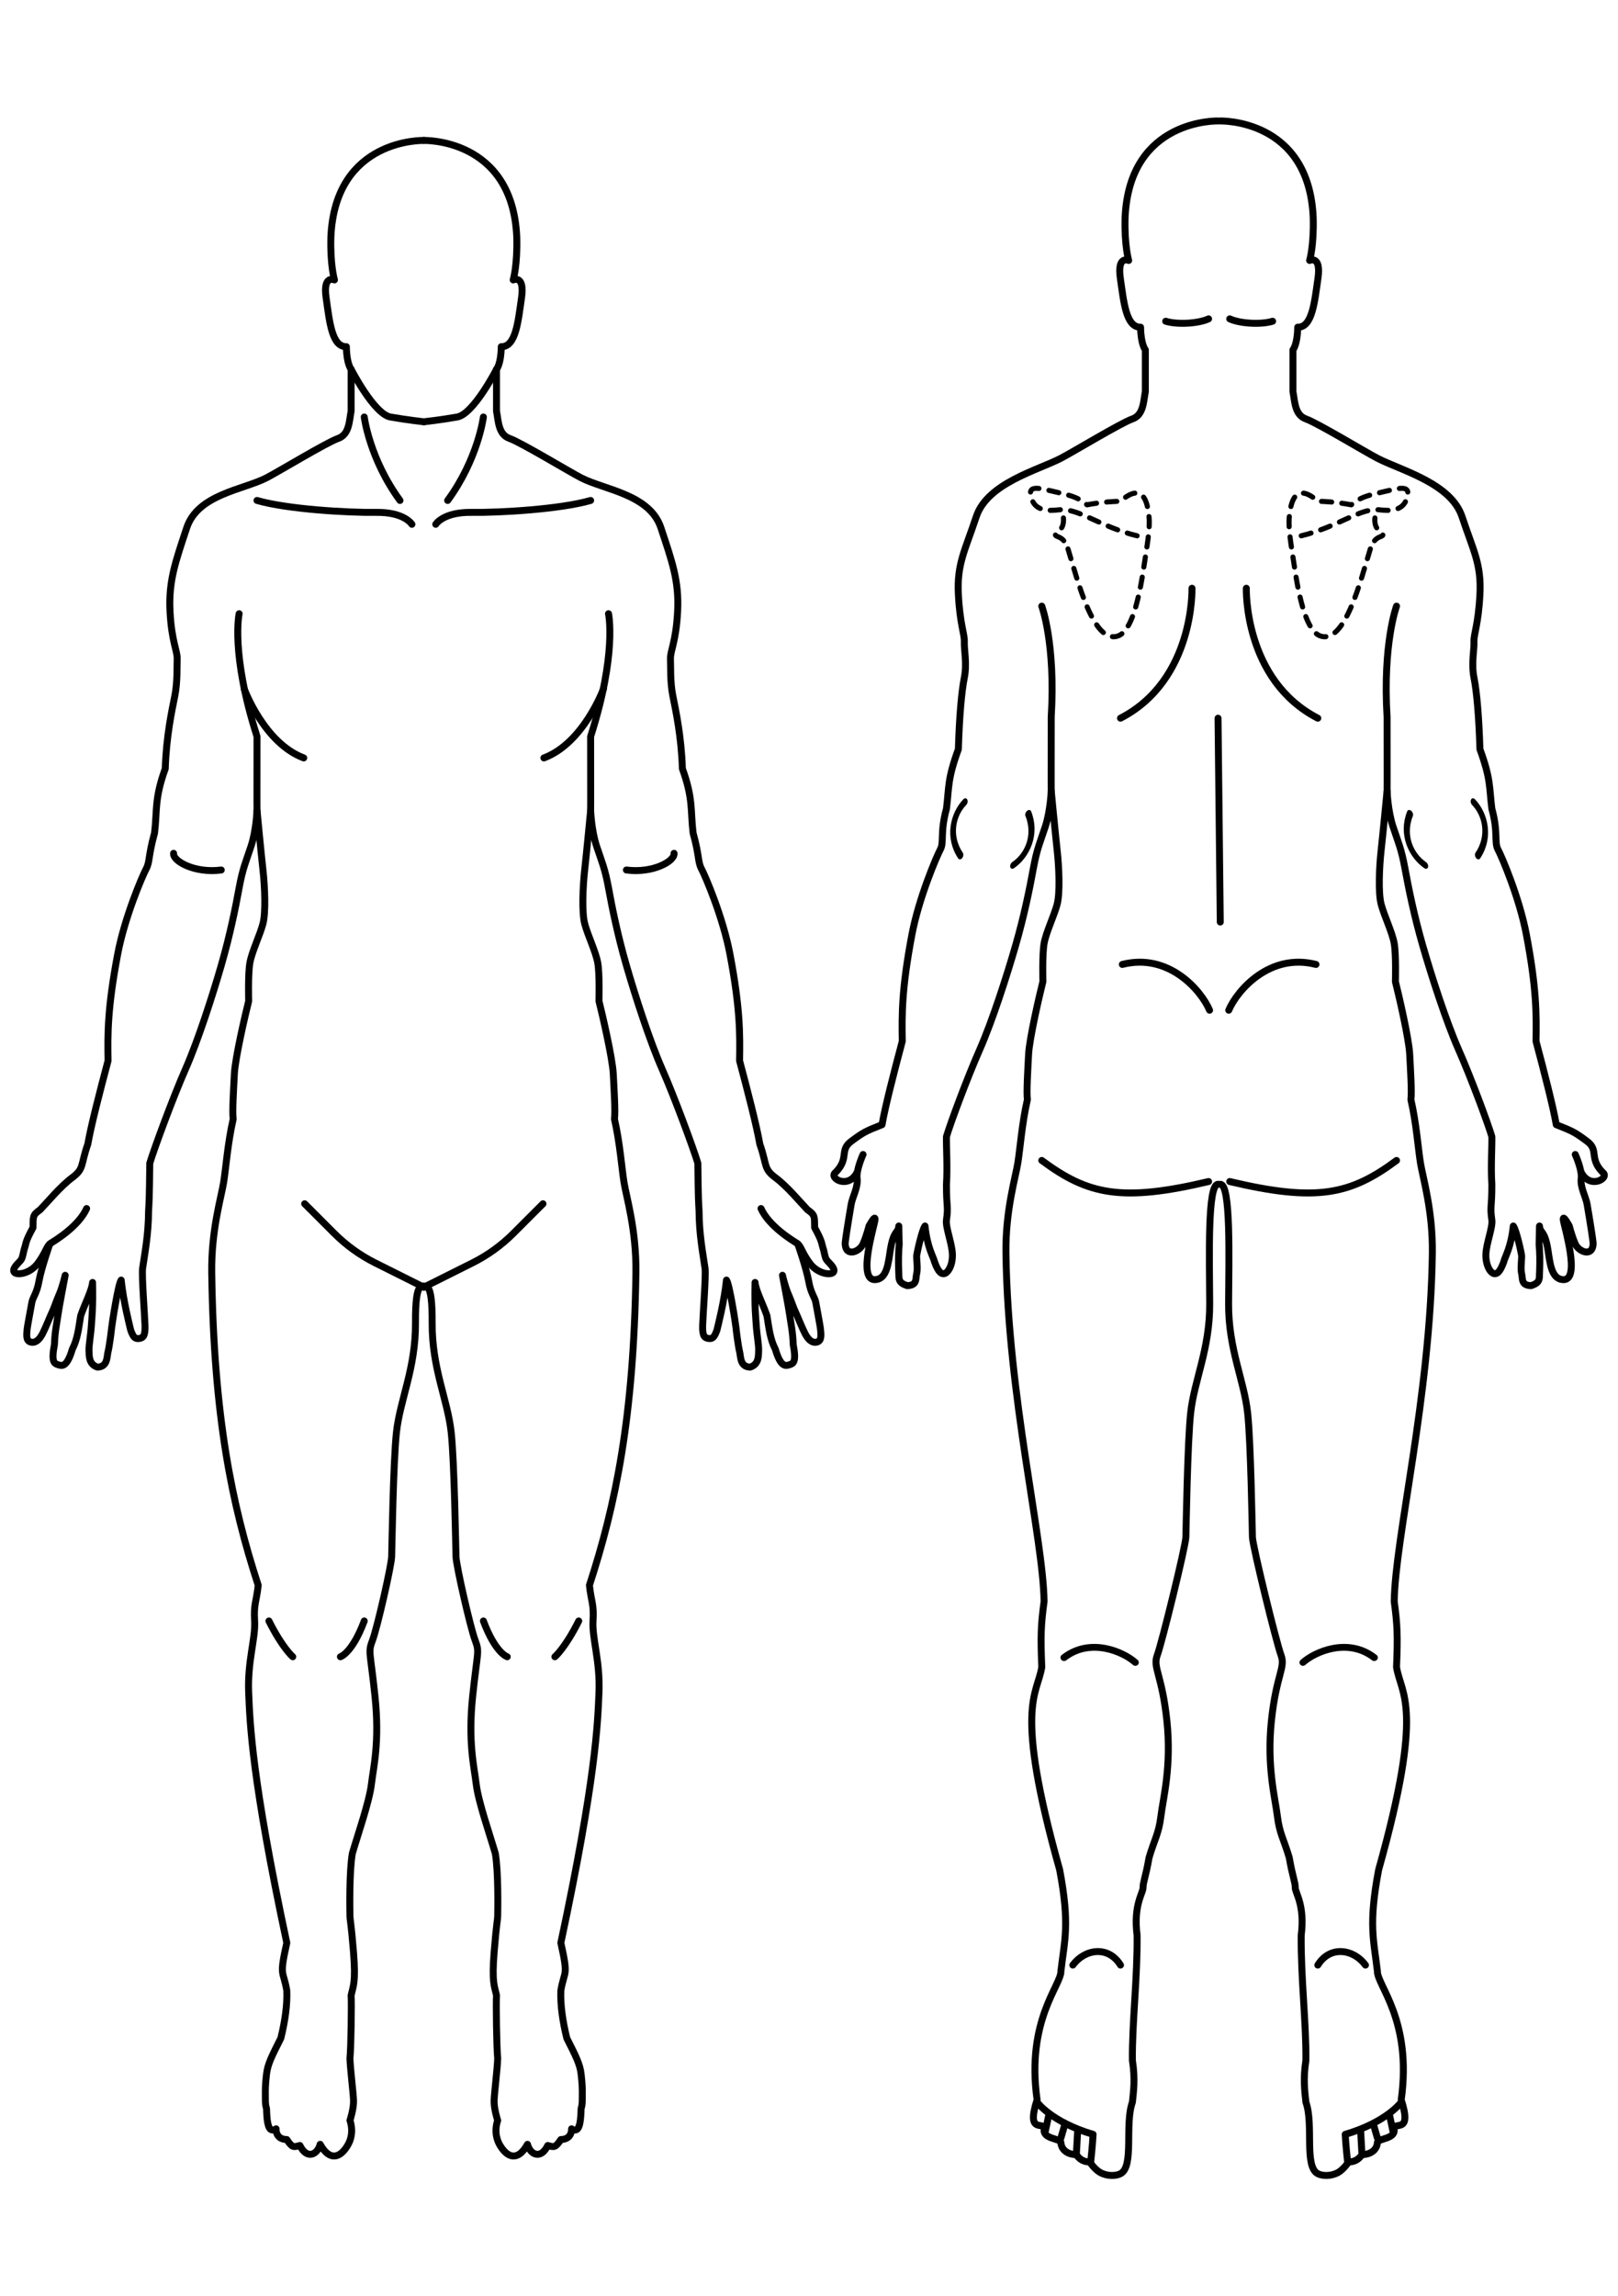 <?xml version="1.0" encoding="UTF-8" standalone="no"?>
<!DOCTYPE svg PUBLIC "-//W3C//DTD SVG 1.1//EN" "http://www.w3.org/Graphics/SVG/1.1/DTD/svg11.dtd">
<svg width="100%" height="100%" viewBox="0 0 1749 2481" version="1.1" xmlns="http://www.w3.org/2000/svg" xmlns:xlink="http://www.w3.org/1999/xlink" xml:space="preserve" xmlns:serif="http://www.serif.com/" style="fill-rule:evenodd;clip-rule:evenodd;stroke-linecap:round;stroke-linejoin:round;stroke-miterlimit:1.5;">
    <g transform="matrix(1,0,0,1,-25.419,-45.076)">
        <g transform="matrix(1.288,0,0,1.288,-469.566,-19.548)">
            <g>
                <g transform="matrix(1,0,0,1,-615.775,0)">
                    <path d="M1205,628C1205,628 1221.67,673.552 1255,686" style="fill:none;stroke:black;stroke-width:5.83px;"/>
                </g>
                <g transform="matrix(1,0,0,1,-615,0)">
                    <path d="M1294,360C1294,360 1313.24,397.569 1327,400C1340.76,402.431 1355,404 1355,404" style="fill:none;stroke:black;stroke-width:5.83px;"/>
                </g>
                <g transform="matrix(1,0,0,1,-615,0)">
                    <path d="M1041,1094C1041,1094 1033.89,1114.36 1032,1125C1030.11,1135.64 1026.76,1138.31 1026,1143C1025.25,1147.69 1022.19,1162.8 1022,1166C1021.81,1169.2 1020.79,1174.89 1025,1176C1029.21,1177.11 1032.45,1173.87 1035,1169C1037.55,1164.13 1041.11,1154.93 1043,1151C1044.89,1147.07 1046.06,1142.76 1049,1136C1051.94,1129.24 1054,1120 1054,1120C1054,1120 1048.72,1147.45 1048,1153C1047.28,1158.55 1045.29,1167.44 1045,1178C1042.17,1192.76 1044.83,1194 1048,1195C1051.17,1196 1055.35,1197.7 1060,1182C1064.32,1173.58 1065.25,1164.94 1067,1154C1070.09,1144.79 1076.53,1132.44 1077,1126C1077.43,1148.16 1076.48,1154.08 1076,1162C1075.52,1169.92 1073.83,1178.47 1074,1183C1074.17,1187.53 1073.71,1194.6 1081,1197C1089.83,1196.92 1088.92,1188.08 1090,1184C1091.08,1179.92 1092.82,1166.19 1093,1164C1093.18,1161.81 1098.41,1127.31 1101,1124C1102.93,1142.23 1107.95,1161.59 1109,1166C1111.2,1172.15 1112.7,1173.43 1116,1173C1119.3,1172.57 1121.3,1171.14 1121,1162C1120.7,1152.86 1118.13,1120.03 1119,1114C1120.74,1101.91 1123.92,1085.94 1124,1066C1124.95,1051.56 1124.8,1034.62 1125,1026C1128.61,1013.94 1144.53,970.745 1155,947C1165.47,923.255 1177.6,885.607 1185,860C1192.4,834.393 1197.01,811.375 1200,795C1202.99,778.625 1205.64,773.191 1210,760C1214.36,746.809 1215,730 1215,730C1215,730 1218.47,766.256 1220,780C1221.53,793.744 1222.49,815.428 1220,825C1217.51,834.572 1210.63,848.604 1209,858C1207.37,867.396 1208,890 1208,890C1205.05,901.661 1196.64,938.006 1196,951C1195.36,963.994 1194.15,982.414 1195,989C1190.44,1008.8 1188.94,1029.79 1187,1042C1185.06,1054.21 1176.48,1082.23 1177,1118C1178.75,1239.02 1193.92,1312.3 1216,1380C1214.52,1394.07 1212.11,1395.54 1213,1410C1213.89,1424.46 1206.91,1443.79 1208,1470C1209.09,1496.21 1210.62,1542.31 1240,1680C1233.46,1709.35 1236.97,1702.26 1240,1720C1240.45,1731.78 1238.67,1744.99 1235,1760C1227.22,1775.35 1223.96,1781.88 1223,1790C1222.04,1798.12 1221.91,1803.3 1222,1807C1222.09,1810.7 1221.7,1815.38 1223,1819C1223.21,1827.07 1223.77,1837 1228,1837C1230.27,1837.1 1231,1836 1231,1836C1231,1836 1230.3,1844.83 1240,1845C1244.65,1851.98 1245.6,1851.44 1251,1850C1256.9,1862.02 1265.66,1857.75 1268,1849C1275.94,1863.34 1284.69,1860.5 1291,1850C1297.31,1839.5 1293,1829 1293,1829C1293,1829 1296.31,1819.05 1296,1812C1295.69,1804.95 1293.29,1785.59 1293,1777C1293.95,1767.66 1294.43,1730.69 1294,1724C1295.62,1716.41 1298.05,1713.58 1296,1688C1293.95,1662.42 1293.07,1661.49 1293,1657C1292.93,1652.51 1292.31,1620.74 1295,1605C1299.37,1589.93 1309.24,1561.75 1311,1547C1312.76,1532.25 1318.05,1511.62 1314,1473C1309.95,1434.38 1308.05,1436.54 1312,1426C1315.95,1415.46 1327.78,1363.75 1328,1356C1328.22,1348.25 1329.36,1276.53 1332,1252C1334.95,1224.34 1348.22,1198.3 1348,1160C1347.78,1121.7 1354.05,1131.67 1355,1129" style="fill:none;stroke:black;stroke-width:5.83px;"/>
                </g>
                <g transform="matrix(1,0,0,1,-615,0)">
                    <path d="M1355,168C1355,168 1280.58,165.82 1277,249C1276.32,272.749 1280,285 1280,285C1280,285 1270.16,280.327 1273,300C1275.84,319.673 1277.72,341.262 1290,341C1290.19,355.656 1294,360 1294,360L1294,395C1292.37,403.308 1292.56,414.662 1283,418C1273.44,421.338 1233.1,445.787 1223,451C1203.43,461.097 1165.33,464.817 1156,493C1146.67,521.183 1140.7,537.436 1142,563C1143.3,588.564 1148.29,596.284 1148,603C1147.71,609.716 1148.38,622.099 1146,634C1143.62,645.901 1138.82,668.032 1138,695C1128.71,720.509 1131.29,730.46 1129,749C1123.58,768.562 1125.16,773.108 1122,779C1118.84,784.892 1103.84,819.757 1098,851C1089.5,895.986 1089.61,917.38 1090,940C1083.19,965.511 1075.65,994.752 1073,1010C1066.81,1027.6 1070.06,1030.51 1060,1038C1049.94,1045.49 1039.68,1058.04 1033,1065C1026.61,1069.46 1027.14,1070.66 1027,1080C1020.38,1092.04 1021.38,1092.83 1020,1097C1018.62,1101.17 1018.63,1104.59 1017,1107C1015.37,1109.41 1009.57,1113.66 1011,1117C1012.43,1120.34 1024.14,1119.18 1031,1110C1037.86,1100.82 1038.33,1095.26 1042,1093C1045.67,1090.74 1065.37,1078.82 1072,1064" style="fill:none;stroke:black;stroke-width:5.83px;"/>
                </g>
                <g transform="matrix(1,0,0,1,-615,0)">
                    <path d="M1200,565C1200,565 1192.72,598.333 1215,668C1214.88,724.194 1215,732 1215,732" style="fill:none;stroke:black;stroke-width:5.83px;"/>
                </g>
                <path d="M740,1130C740,1130 716.769,1118.38 699.218,1109.61C686.489,1103.25 674.87,1094.87 664.807,1084.81C653.494,1073.49 640,1060 640,1060" style="fill:none;stroke:black;stroke-width:5.83px;"/>
                <path d="M610,1410C621.461,1432.83 630,1440 630,1440" style="fill:none;stroke:black;stroke-width:5.83px;"/>
                <path d="M670,1440C670,1440 679.824,1437.13 690,1410" style="fill:none;stroke:black;stroke-width:5.83px;"/>
                <path d="M690,400C690,400 694.408,435.116 720,470" style="fill:none;stroke:black;stroke-width:5.83px;"/>
                <path d="M730,490C730,490 723.776,479.665 700,480C676.224,480.335 625.332,477.367 600,470" style="fill:none;stroke:black;stroke-width:5.83px;"/>
                <path d="M530,766C529.141,772.452 547.546,782.957 570,780" style="fill:none;stroke:black;stroke-width:5.83px;"/>
            </g>
            <g transform="matrix(-1,0,0,1,1480,0)">
                <g transform="matrix(1,0,0,1,-615.775,0)">
                    <path d="M1205,628C1205,628 1221.67,673.552 1255,686" style="fill:none;stroke:black;stroke-width:5.83px;"/>
                </g>
                <g transform="matrix(1,0,0,1,-615,0)">
                    <path d="M1294,360C1294,360 1313.24,397.569 1327,400C1340.76,402.431 1355,404 1355,404" style="fill:none;stroke:black;stroke-width:5.83px;"/>
                </g>
                <g transform="matrix(1,0,0,1,-615,0)">
                    <path d="M1041,1094C1041,1094 1033.89,1114.36 1032,1125C1030.11,1135.64 1026.76,1138.31 1026,1143C1025.25,1147.69 1022.19,1162.8 1022,1166C1021.81,1169.2 1020.79,1174.89 1025,1176C1029.21,1177.11 1032.45,1173.87 1035,1169C1037.55,1164.13 1041.11,1154.93 1043,1151C1044.89,1147.07 1046.06,1142.76 1049,1136C1051.94,1129.24 1054,1120 1054,1120C1054,1120 1048.72,1147.45 1048,1153C1047.28,1158.55 1045.29,1167.44 1045,1178C1042.17,1192.76 1044.83,1194 1048,1195C1051.17,1196 1055.35,1197.7 1060,1182C1064.32,1173.58 1065.25,1164.94 1067,1154C1070.09,1144.79 1076.53,1132.44 1077,1126C1077.43,1148.16 1076.48,1154.08 1076,1162C1075.52,1169.92 1073.83,1178.47 1074,1183C1074.17,1187.53 1073.71,1194.6 1081,1197C1089.83,1196.92 1088.92,1188.08 1090,1184C1091.08,1179.92 1092.82,1166.19 1093,1164C1093.18,1161.81 1098.41,1127.31 1101,1124C1102.93,1142.23 1107.95,1161.59 1109,1166C1111.2,1172.15 1112.7,1173.43 1116,1173C1119.3,1172.57 1121.3,1171.14 1121,1162C1120.7,1152.86 1118.13,1120.03 1119,1114C1120.74,1101.91 1123.92,1085.94 1124,1066C1124.95,1051.56 1124.8,1034.62 1125,1026C1128.61,1013.94 1144.53,970.745 1155,947C1165.47,923.255 1177.6,885.607 1185,860C1192.4,834.393 1197.01,811.375 1200,795C1202.99,778.625 1205.64,773.191 1210,760C1214.36,746.809 1215,730 1215,730C1215,730 1218.47,766.256 1220,780C1221.53,793.744 1222.49,815.428 1220,825C1217.51,834.572 1210.63,848.604 1209,858C1207.37,867.396 1208,890 1208,890C1205.05,901.661 1196.64,938.006 1196,951C1195.36,963.994 1194.15,982.414 1195,989C1190.44,1008.8 1188.94,1029.79 1187,1042C1185.06,1054.21 1176.48,1082.23 1177,1118C1178.75,1239.02 1193.92,1312.3 1216,1380C1214.52,1394.07 1212.11,1395.54 1213,1410C1213.89,1424.46 1206.91,1443.79 1208,1470C1209.09,1496.21 1210.62,1542.31 1240,1680C1233.46,1709.35 1236.97,1702.26 1240,1720C1240.45,1731.78 1238.67,1744.99 1235,1760C1227.22,1775.35 1223.96,1781.88 1223,1790C1222.04,1798.12 1221.91,1803.3 1222,1807C1222.09,1810.7 1221.7,1815.38 1223,1819C1223.21,1827.07 1223.77,1837 1228,1837C1230.27,1837.1 1231,1836 1231,1836C1231,1836 1230.3,1844.83 1240,1845C1244.65,1851.98 1245.6,1851.44 1251,1850C1256.9,1862.02 1265.66,1857.75 1268,1849C1275.94,1863.34 1284.69,1860.5 1291,1850C1297.31,1839.5 1293,1829 1293,1829C1293,1829 1296.31,1819.05 1296,1812C1295.69,1804.95 1293.29,1785.59 1293,1777C1293.95,1767.66 1294.43,1730.69 1294,1724C1295.62,1716.41 1298.05,1713.58 1296,1688C1293.95,1662.42 1293.07,1661.49 1293,1657C1292.93,1652.51 1292.31,1620.74 1295,1605C1299.37,1589.93 1309.24,1561.75 1311,1547C1312.76,1532.25 1318.05,1511.62 1314,1473C1309.95,1434.38 1308.05,1436.54 1312,1426C1315.95,1415.46 1327.78,1363.75 1328,1356C1328.22,1348.25 1329.36,1276.53 1332,1252C1334.95,1224.34 1348.22,1198.3 1348,1160C1347.78,1121.7 1354.05,1131.67 1355,1129" style="fill:none;stroke:black;stroke-width:5.83px;"/>
                </g>
                <g transform="matrix(1,0,0,1,-615,0)">
                    <path d="M1355,168C1355,168 1280.58,165.82 1277,249C1276.32,272.749 1280,285 1280,285C1280,285 1270.16,280.327 1273,300C1275.84,319.673 1277.72,341.262 1290,341C1290.19,355.656 1294,360 1294,360L1294,395C1292.37,403.308 1292.56,414.662 1283,418C1273.44,421.338 1233.1,445.787 1223,451C1203.43,461.097 1165.33,464.817 1156,493C1146.67,521.183 1140.7,537.436 1142,563C1143.3,588.564 1148.29,596.284 1148,603C1147.71,609.716 1148.38,622.099 1146,634C1143.62,645.901 1138.82,668.032 1138,695C1128.71,720.509 1131.29,730.46 1129,749C1123.58,768.562 1125.16,773.108 1122,779C1118.84,784.892 1103.84,819.757 1098,851C1089.5,895.986 1089.61,917.38 1090,940C1083.19,965.511 1075.65,994.752 1073,1010C1066.81,1027.6 1070.06,1030.51 1060,1038C1049.94,1045.49 1039.68,1058.04 1033,1065C1026.61,1069.46 1027.14,1070.66 1027,1080C1020.38,1092.04 1021.38,1092.83 1020,1097C1018.62,1101.17 1018.63,1104.59 1017,1107C1015.37,1109.41 1009.57,1113.66 1011,1117C1012.43,1120.34 1024.14,1119.18 1031,1110C1037.86,1100.82 1038.33,1095.26 1042,1093C1045.67,1090.74 1065.37,1078.82 1072,1064" style="fill:none;stroke:black;stroke-width:5.83px;"/>
                </g>
                <g transform="matrix(1,0,0,1,-615,0)">
                    <path d="M1200,565C1200,565 1192.72,598.333 1215,668C1214.88,724.194 1215,732 1215,732" style="fill:none;stroke:black;stroke-width:5.83px;"/>
                </g>
                <path d="M740,1130C740,1130 716.769,1118.38 699.218,1109.61C686.489,1103.25 674.87,1094.87 664.807,1084.81C653.494,1073.49 640,1060 640,1060" style="fill:none;stroke:black;stroke-width:5.83px;"/>
                <path d="M610,1410C621.461,1432.83 630,1440 630,1440" style="fill:none;stroke:black;stroke-width:5.83px;"/>
                <path d="M670,1440C670,1440 679.824,1437.13 690,1410" style="fill:none;stroke:black;stroke-width:5.83px;"/>
                <path d="M690,400C690,400 694.408,435.116 720,470" style="fill:none;stroke:black;stroke-width:5.83px;"/>
                <path d="M730,490C730,490 723.776,479.665 700,480C676.224,480.335 625.332,477.367 600,470" style="fill:none;stroke:black;stroke-width:5.83px;"/>
                <path d="M530,766C529.141,772.452 547.546,782.957 570,780" style="fill:none;stroke:black;stroke-width:5.83px;"/>
            </g>
        </g>
        <g transform="matrix(1.288,0,0,1.288,-378.403,23.47)">
            <g transform="matrix(1,0,0,1,-882.156,-49.741)">
                <path d="M2150,516C2120.5,508.841 2102.67,494.137 2087,494" style="fill:none;stroke:black;stroke-width:4.27px;stroke-dasharray:8.54,8.54,0,0;"/>
            </g>
            <g transform="matrix(1,0,0,1,-882.156,-49.741)">
                <path d="M2174,336C2183.98,339.056 2201.71,337.897 2210,334" style="fill:none;stroke:black;stroke-width:5.83px;"/>
            </g>
            <g transform="matrix(1,0,0,1,-882.156,-49.741)">
                <path d="M2070,1040C2108.76,1068.75 2137.02,1075 2210,1057.69" style="fill:none;stroke:black;stroke-width:5.83px;"/>
            </g>
            <g transform="matrix(0.747,0.665,-0.665,0.747,280.23,-1207.26)">
                <path d="M2080,870C2102.41,836.684 2144.05,842.28 2160.22,850" style="fill:none;stroke:black;stroke-width:5.83px;"/>
            </g>
            <g transform="matrix(0.694,0.216,-0.207,0.666,-56.931,378.629)">
                <path d="M2080,870C2102.41,836.684 2144.05,842.28 2160.22,850" style="fill:none;stroke:black;stroke-width:8.18px;"/>
            </g>
            <g transform="matrix(1,0,0,1,-882.156,-49.741)">
                <path d="M2092,527C2100.21,553.646 2113.37,607.37 2134,600C2145.32,595.957 2151.65,569.656 2156,540C2158.22,524.871 2161.04,510.502 2160,500C2158.66,486.411 2154.52,470.887 2136,487C2120.62,487.451 2111.65,489.348 2108,490C2103.1,486.645 2101.38,483.648 2085,480C2068.62,476.352 2056.95,471.723 2061.47,485C2065.98,498.277 2082.23,494 2087,494C2088.73,500.924 2089.86,510.121 2082,513C2079.04,518.957 2087.75,513.201 2092,527Z" style="fill:none;stroke:black;stroke-width:4.27px;stroke-dasharray:8.54,8.54,0,0;"/>
            </g>
            <g transform="matrix(1,0,0,1,-19.225,-49.741)">
                <path d="M1057.07,1035C1057.07,1035 1051.18,1047.91 1052.07,1055C1053.03,1062.66 1048.18,1070.38 1047.07,1077C1043.6,1097.59 1042,1108.28 1042.07,1110C1042.51,1121.22 1054.13,1116.76 1057.07,1110C1060.01,1103.24 1062.07,1095 1062.07,1095C1062.07,1095 1067.79,1084.45 1067.07,1090C1066.34,1095.55 1052.36,1140.44 1067.07,1140C1077.24,1139.69 1078.25,1125.94 1080,1115C1082.76,1097.79 1086.6,1101.44 1087.07,1095C1087.5,1117.16 1087.55,1107.08 1087.07,1115C1086.59,1122.92 1086.9,1130.47 1087.07,1135C1087.24,1139.53 1086.71,1142.6 1094,1145C1102.83,1144.92 1100.99,1139.08 1102.07,1135C1103.15,1130.92 1101.89,1122.19 1102.07,1120C1102.25,1117.81 1106.48,1098.31 1109.07,1095C1111,1113.23 1116.01,1120.59 1117.07,1125C1119.27,1131.15 1121.7,1135.43 1125,1135C1128.3,1134.57 1132.37,1127.85 1132.07,1118.71C1131.77,1109.57 1126.2,1096.03 1127.07,1090C1128.81,1077.91 1126.99,1079.94 1127.07,1060C1128.02,1045.56 1126.87,1028.62 1127.07,1020C1130.68,1007.94 1144.53,970.745 1155,947C1165.47,923.255 1177.6,885.607 1185,860C1192.4,834.393 1197.01,811.375 1200,795C1202.99,778.625 1205.64,773.191 1210,760C1214.36,746.809 1215,730 1215,730C1215,730 1218.47,766.256 1220,780C1221.53,793.744 1222.49,815.428 1220,825C1217.51,834.572 1210.63,848.604 1209,858C1207.37,867.396 1208,890 1208,890C1205.05,901.661 1196.64,938.006 1196,951C1195.36,963.994 1194.15,982.414 1195,989C1190.44,1008.8 1188.94,1029.79 1187,1042C1185.06,1054.21 1176.48,1082.23 1177,1118C1178.75,1239.02 1208.26,1356.4 1209,1410C1206.36,1429.51 1205.98,1438.79 1207.07,1465C1203.39,1488.44 1183.4,1497.39 1222.07,1635C1230.81,1681.05 1226.11,1694.26 1223.13,1720C1223.59,1731.78 1193.81,1760.99 1203.13,1828C1193.36,1858.35 1210.03,1844.88 1209.07,1853C1208.11,1861.12 1223.04,1860.3 1223.13,1864C1223.23,1867.7 1226.37,1873.83 1236.07,1874C1240.72,1880.98 1247.13,1880 1247.13,1880C1247.13,1880 1251.62,1886.53 1256.13,1889C1262.35,1892.41 1269.5,1891.88 1273.13,1890C1284.82,1883.95 1276.42,1848.59 1283.13,1830C1284.09,1820.66 1285.57,1810.69 1283.13,1795C1282.75,1764.41 1287.46,1725.08 1287.07,1690C1283.81,1664.55 1292.13,1654.49 1292.07,1650C1292,1645.51 1294.38,1640.74 1297.07,1625C1301.44,1609.93 1305.31,1604.75 1307.07,1590C1308.83,1575.25 1316.12,1548.62 1312.07,1510C1308.01,1471.38 1300.05,1465.54 1304,1455C1307.95,1444.46 1327.78,1363.75 1328,1356C1328.22,1348.25 1329.36,1276.53 1332,1252C1334.95,1224.34 1348.22,1198.3 1348,1160C1347.78,1121.7 1346.05,1059.67 1355,1060" style="fill:none;stroke:black;stroke-width:5.83px;"/>
            </g>
            <g transform="matrix(1,0,0,1,-19.225,-49.741)">
                <path d="M1355,168C1355,168 1280.58,165.82 1277,249C1276.32,272.749 1280,285 1280,285C1280,285 1270.16,280.327 1273,300C1275.84,319.673 1277.72,341.262 1290,341C1290.19,355.656 1294,360 1294,360L1294,395C1292.37,403.308 1292.56,414.662 1283,418C1273.44,421.338 1233.1,445.787 1223,451C1203.43,461.097 1161.4,471.817 1152.07,500C1142.74,528.183 1135.77,539.436 1137.07,565C1138.36,590.564 1142.36,598.284 1142.07,605C1141.78,611.716 1144.45,623.099 1142.07,635C1139.69,646.901 1137.89,668.032 1137.07,695C1127.78,720.509 1129.36,726.46 1127.07,745C1121.64,764.562 1125.16,773.108 1122,779C1118.84,784.892 1103.84,819.757 1098,851C1089.5,895.986 1089.61,917.38 1090,940C1083.19,965.511 1075.65,994.752 1073,1010C1058.81,1015.6 1057.13,1016.51 1047.07,1024C1037.01,1031.49 1045.75,1038.04 1034.07,1050C1027.67,1054.46 1044.43,1064.82 1052.07,1050" style="fill:none;stroke:black;stroke-width:5.83px;"/>
            </g>
            <g transform="matrix(1,0,0,1,-19.225,-49.741)">
                <path d="M1207.07,575C1207.07,575 1218.72,606.333 1215,668C1214.88,724.194 1215,732 1215,732" style="fill:none;stroke:black;stroke-width:5.83px;"/>
            </g>
            <g transform="matrix(0.151,-0.601,0.426,0.08,434.916,1914.96)">
                <path d="M2080,870C2102.41,836.684 2133.32,836.699 2152.28,852.827" style="fill:none;stroke:black;stroke-width:10.6px;"/>
            </g>
            <g transform="matrix(-0.27,0.558,-0.4,-0.165,2086.11,-317.76)">
                <path d="M2080,870C2102.41,836.684 2133.32,836.699 2152.28,852.827" style="fill:none;stroke:black;stroke-width:10.6px;"/>
            </g>
            <g transform="matrix(1,0,0,1,-426.093,-49.741)">
                <path d="M1640,1715C1649.88,1701.53 1669.7,1698.29 1680,1715" style="fill:none;stroke:black;stroke-width:5.83px;"/>
            </g>
            <g transform="matrix(1,0,0,1,-426.093,-49.741)">
                <path d="M1610,1830C1610,1830 1622.01,1846.68 1657,1857C1656.54,1866.4 1655,1880 1655,1880" style="fill:none;stroke:black;stroke-width:5.83px;"/>
            </g>
            <g transform="matrix(1,0,0,1,-426.093,-49.741)">
                <path d="M1643,1873L1644,1855" style="fill:none;stroke:black;stroke-width:5.83px;"/>
            </g>
            <g transform="matrix(1,0,0,1,-426.093,-49.741)">
                <path d="M1633.5,1848L1630,1860" style="fill:none;stroke:black;stroke-width:5.83px;"/>
            </g>
            <g transform="matrix(1,0,0,1,-426.093,-49.741)">
                <path d="M1620,1840L1617,1854" style="fill:none;stroke:black;stroke-width:5.83px;"/>
            </g>
            <g transform="matrix(1,0,0,1,-426.093,-49.741)">
                <path d="M1740,560C1740,560 1742.19,636.912 1680,669" style="fill:none;stroke:black;stroke-width:5.83px;"/>
            </g>
            <g transform="matrix(-1,0,0,1,3555.58,-49.741)">
                <path d="M2150,516C2120.5,508.841 2102.67,494.137 2087,494" style="fill:none;stroke:black;stroke-width:4.27px;stroke-dasharray:8.54,8.54,0,0;"/>
            </g>
            <g transform="matrix(-1,0,0,1,3555.58,-49.741)">
                <path d="M2174,336C2183.98,339.056 2201.71,337.897 2210,334" style="fill:none;stroke:black;stroke-width:5.83px;"/>
            </g>
            <g transform="matrix(-1,0,0,1,3555.58,-49.741)">
                <path d="M2070,1040C2108.76,1068.75 2137.02,1075 2210,1057.69" style="fill:none;stroke:black;stroke-width:5.83px;"/>
            </g>
            <g transform="matrix(-0.747,0.665,0.665,0.747,2393.19,-1207.26)">
                <path d="M2080,870C2102.41,836.684 2144.05,842.28 2160.22,850" style="fill:none;stroke:black;stroke-width:5.83px;"/>
            </g>
            <g transform="matrix(-0.694,0.216,0.207,0.666,2730.35,378.629)">
                <path d="M2080,870C2102.41,836.684 2144.05,842.28 2160.22,850" style="fill:none;stroke:black;stroke-width:8.18px;"/>
            </g>
            <g transform="matrix(-1,0,0,1,3555.58,-49.741)">
                <path d="M2092,527C2100.21,553.646 2113.37,607.37 2134,600C2145.32,595.957 2151.65,569.656 2156,540C2158.22,524.871 2161.04,510.502 2160,500C2158.66,486.411 2154.52,470.887 2136,487C2120.62,487.451 2111.65,489.348 2108,490C2103.1,486.645 2101.38,483.648 2085,480C2068.62,476.352 2056.95,471.723 2061.47,485C2065.98,498.277 2082.23,494 2087,494C2088.73,500.924 2089.86,510.121 2082,513C2079.04,518.957 2087.75,513.201 2092,527Z" style="fill:none;stroke:black;stroke-width:4.27px;stroke-dasharray:8.54,8.54,0,0;"/>
            </g>
            <g transform="matrix(-1,0,0,1,2692.64,-49.741)">
                <path d="M1057.07,1035C1057.07,1035 1051.18,1047.91 1052.07,1055C1053.03,1062.66 1048.18,1070.38 1047.07,1077C1043.6,1097.59 1042,1108.28 1042.07,1110C1042.51,1121.22 1054.13,1116.76 1057.07,1110C1060.01,1103.24 1062.07,1095 1062.07,1095C1062.07,1095 1067.79,1084.45 1067.07,1090C1066.34,1095.55 1052.36,1140.44 1067.07,1140C1077.24,1139.69 1078.25,1125.94 1080,1115C1082.76,1097.79 1086.6,1101.44 1087.07,1095C1087.5,1117.16 1087.55,1107.08 1087.07,1115C1086.59,1122.92 1086.9,1130.47 1087.07,1135C1087.24,1139.53 1086.71,1142.6 1094,1145C1102.83,1144.92 1100.99,1139.08 1102.07,1135C1103.15,1130.92 1101.89,1122.19 1102.07,1120C1102.25,1117.81 1106.48,1098.31 1109.07,1095C1111,1113.23 1116.01,1120.59 1117.07,1125C1119.27,1131.15 1121.7,1135.43 1125,1135C1128.3,1134.57 1132.37,1127.85 1132.07,1118.71C1131.77,1109.57 1126.2,1096.03 1127.07,1090C1128.81,1077.91 1126.99,1079.94 1127.07,1060C1128.02,1045.56 1126.87,1028.62 1127.07,1020C1130.68,1007.94 1144.53,970.745 1155,947C1165.47,923.255 1177.6,885.607 1185,860C1192.4,834.393 1197.01,811.375 1200,795C1202.99,778.625 1205.64,773.191 1210,760C1214.36,746.809 1215,730 1215,730C1215,730 1218.47,766.256 1220,780C1221.53,793.744 1222.49,815.428 1220,825C1217.51,834.572 1210.63,848.604 1209,858C1207.37,867.396 1208,890 1208,890C1205.05,901.661 1196.64,938.006 1196,951C1195.36,963.994 1194.15,982.414 1195,989C1190.44,1008.8 1188.94,1029.79 1187,1042C1185.06,1054.21 1176.48,1082.23 1177,1118C1178.75,1239.02 1208.26,1356.4 1209,1410C1206.36,1429.51 1205.98,1438.79 1207.07,1465C1203.39,1488.44 1183.4,1497.39 1222.07,1635C1230.81,1681.05 1226.11,1694.26 1223.13,1720C1223.59,1731.78 1193.81,1760.99 1203.13,1828C1193.36,1858.35 1210.03,1844.88 1209.07,1853C1208.11,1861.12 1223.04,1860.3 1223.13,1864C1223.23,1867.7 1226.37,1873.83 1236.07,1874C1240.72,1880.98 1247.13,1880 1247.13,1880C1247.13,1880 1251.62,1886.53 1256.13,1889C1262.35,1892.41 1269.5,1891.88 1273.13,1890C1284.82,1883.95 1276.42,1848.59 1283.13,1830C1284.09,1820.66 1285.57,1810.69 1283.13,1795C1282.75,1764.41 1287.46,1725.08 1287.07,1690C1283.81,1664.55 1292.13,1654.49 1292.07,1650C1292,1645.51 1294.38,1640.74 1297.07,1625C1301.44,1609.93 1305.31,1604.75 1307.07,1590C1308.83,1575.25 1316.12,1548.62 1312.07,1510C1308.01,1471.38 1300.05,1465.54 1304,1455C1307.95,1444.46 1327.78,1363.75 1328,1356C1328.22,1348.25 1329.36,1276.53 1332,1252C1334.95,1224.34 1348.22,1198.3 1348,1160C1347.78,1121.7 1346.05,1059.67 1355,1060" style="fill:none;stroke:black;stroke-width:5.83px;"/>
            </g>
            <g transform="matrix(-1,0,0,1,2692.64,-49.741)">
                <path d="M1355,168C1355,168 1280.58,165.82 1277,249C1276.32,272.749 1280,285 1280,285C1280,285 1270.16,280.327 1273,300C1275.84,319.673 1277.72,341.262 1290,341C1290.19,355.656 1294,360 1294,360L1294,395C1292.37,403.308 1292.56,414.662 1283,418C1273.44,421.338 1233.1,445.787 1223,451C1203.43,461.097 1161.4,471.817 1152.07,500C1142.74,528.183 1135.77,539.436 1137.07,565C1138.36,590.564 1142.36,598.284 1142.07,605C1141.78,611.716 1144.45,623.099 1142.07,635C1139.69,646.901 1137.89,668.032 1137.07,695C1127.78,720.509 1129.36,726.46 1127.07,745C1121.64,764.562 1125.16,773.108 1122,779C1118.84,784.892 1103.84,819.757 1098,851C1089.5,895.986 1089.61,917.38 1090,940C1083.19,965.511 1075.65,994.752 1073,1010C1058.81,1015.6 1057.13,1016.51 1047.07,1024C1037.01,1031.49 1045.75,1038.04 1034.07,1050C1027.67,1054.46 1044.43,1064.82 1052.07,1050" style="fill:none;stroke:black;stroke-width:5.83px;"/>
            </g>
            <g transform="matrix(-1,0,0,1,2692.64,-49.741)">
                <path d="M1207.07,575C1207.07,575 1218.72,606.333 1215,668C1214.88,724.194 1215,732 1215,732" style="fill:none;stroke:black;stroke-width:5.83px;"/>
            </g>
            <g transform="matrix(-0.151,-0.601,-0.426,0.08,2238.5,1914.96)">
                <path d="M2080,870C2102.41,836.684 2133.32,836.699 2152.28,852.827" style="fill:none;stroke:black;stroke-width:10.6px;"/>
            </g>
            <g transform="matrix(0.27,0.558,0.4,-0.165,587.314,-317.76)">
                <path d="M2080,870C2102.41,836.684 2133.32,836.699 2152.28,852.827" style="fill:none;stroke:black;stroke-width:10.6px;"/>
            </g>
            <g transform="matrix(-1,0,0,1,3099.51,-49.741)">
                <path d="M1640,1715C1649.88,1701.53 1669.7,1698.29 1680,1715" style="fill:none;stroke:black;stroke-width:5.83px;"/>
            </g>
            <g transform="matrix(-1,0,0,1,3099.51,-49.741)">
                <path d="M1610,1830C1610,1830 1622.01,1846.68 1657,1857C1656.54,1866.4 1655,1880 1655,1880" style="fill:none;stroke:black;stroke-width:5.83px;"/>
            </g>
            <g transform="matrix(-1,0,0,1,3099.51,-49.741)">
                <path d="M1643,1873L1644,1855" style="fill:none;stroke:black;stroke-width:5.83px;"/>
            </g>
            <g transform="matrix(-1,0,0,1,3099.51,-49.741)">
                <path d="M1633.5,1848L1630,1860" style="fill:none;stroke:black;stroke-width:5.83px;"/>
            </g>
            <g transform="matrix(-1,0,0,1,3099.51,-49.741)">
                <path d="M1620,1840L1617,1854" style="fill:none;stroke:black;stroke-width:5.83px;"/>
            </g>
            <g transform="matrix(-1,0,0,1,3099.51,-49.741)">
                <path d="M1740,560C1740,560 1742.19,636.912 1680,669" style="fill:none;stroke:black;stroke-width:5.83px;"/>
            </g>
            <g transform="matrix(1,0,0,1,-424.225,-49.741)">
                <path d="M1761.87,840L1760,669" style="fill:none;stroke:black;stroke-width:5.83px;"/>
            </g>
        </g>
    </g>
</svg>
